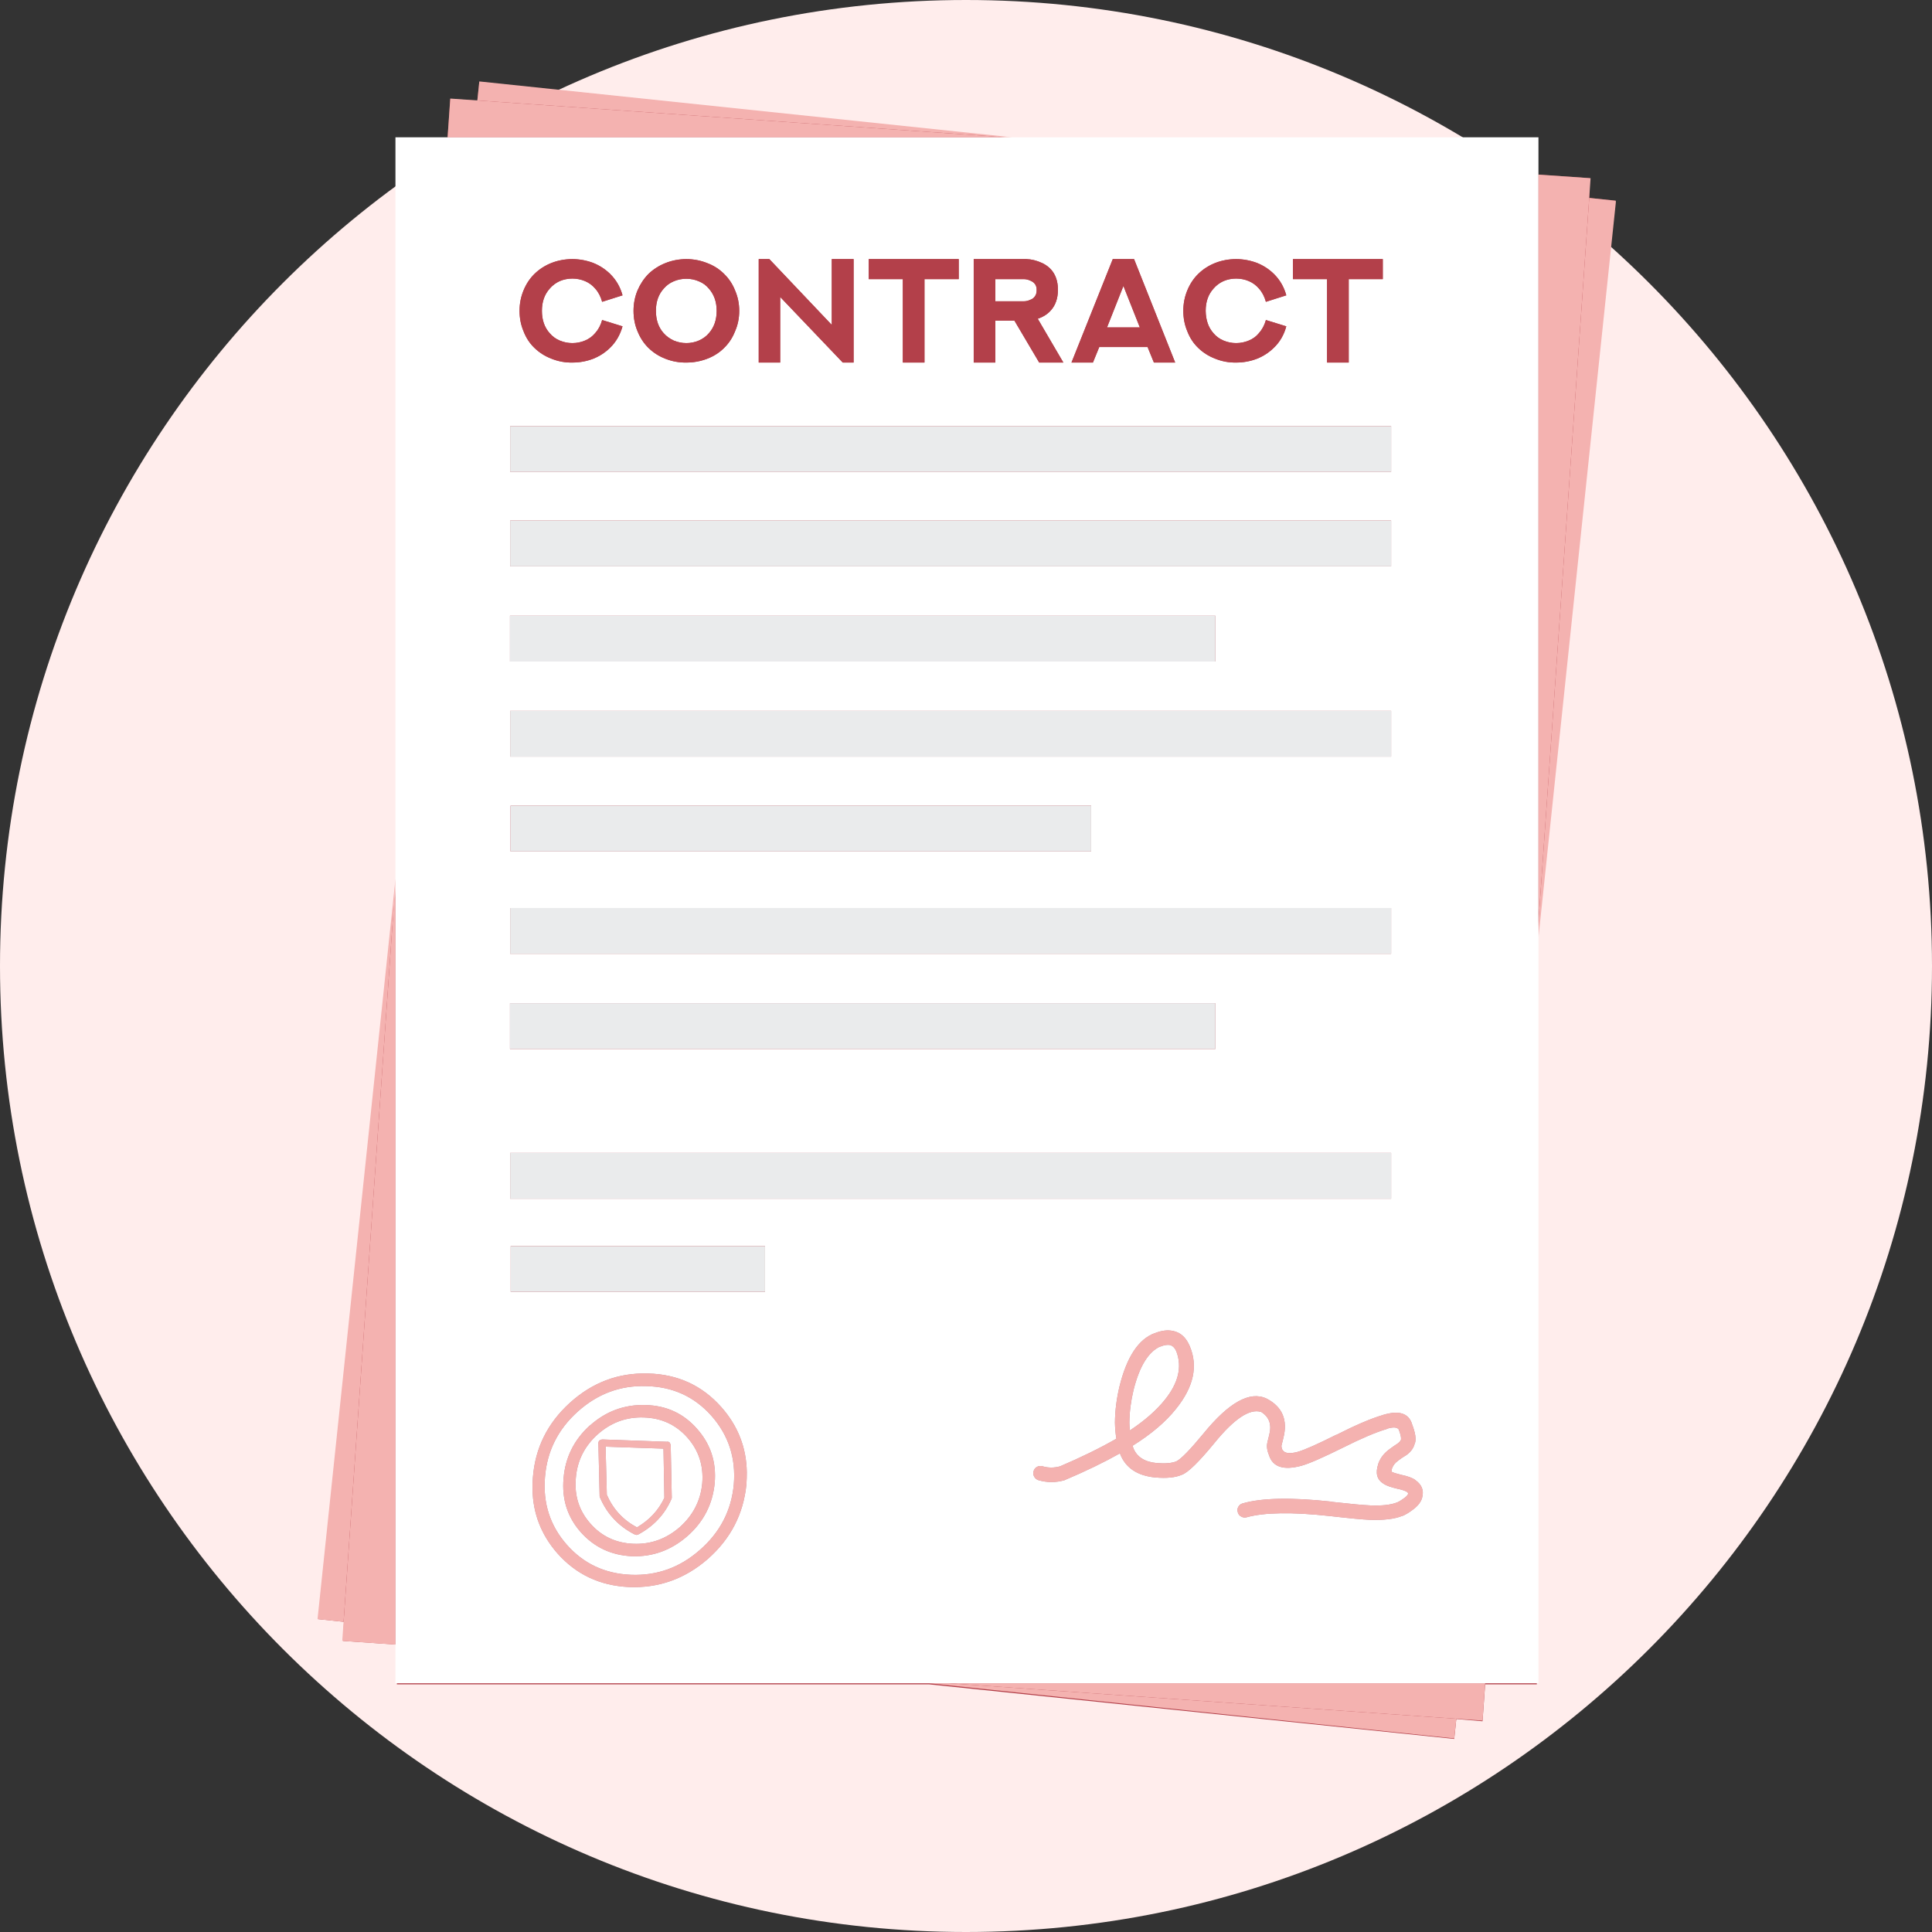 <svg xmlns="http://www.w3.org/2000/svg" xmlns:xlink="http://www.w3.org/1999/xlink" width="500" zoomAndPan="magnify" viewBox="0 0 375 375" height="500" preserveAspectRatio="xMidYMid meet" version="1.0"><rect x="0" y="0" width="375" height="375" fill="#333333" stroke="none"/><defs><clipPath id="id1"><path d="M 61.633 15.805 L 313.633 15.805 L 313.633 337.527 L 61.633 337.527 Z M 61.633 15.805 " clip-rule="nonzero"/></clipPath></defs><path fill="#ffedec" d="M 187.5 0 C 83.945 0 0 83.945 0 187.5 C 0 291.055 83.945 375 187.5 375 C 291.055 375 375 291.055 375 187.5 C 375 83.945 291.055 0 187.5 0 " fill-opacity="1" fill-rule="nonzero"/><g clip-path="url(#id1)"><path fill="#b3404a" d="M 308.469 38.418 L 308.574 34.586 L 298.297 33.887 L 298.297 26.824 L 196.418 26.824 L 93.035 15.895 L 92.652 19.539 L 87.398 19.238 L 86.875 26.824 L 77.035 26.824 L 77.035 170.598 L 61.77 314.266 L 66.762 314.793 L 66.605 318.5 L 77.035 319.215 L 77.035 326.93 L 180.332 326.93 L 282.266 337.527 L 282.668 333.664 L 287.758 334.094 L 288.27 326.93 L 298.297 326.93 L 298.297 181.984 L 313.512 38.961 L 308.469 38.418 " fill-opacity="1" fill-rule="nonzero"/><path fill="#f4b2b0" d="M 195.16 26.648 L 92.652 19.496 L 93.035 15.805 L 196.418 26.648 Z M 184.164 326.719 L 282.668 333.609 L 282.266 337.422 L 180.332 326.719 Z M 76.758 171.176 L 66.691 314.793 L 61.633 314.266 L 76.758 170.598 Z M 308.469 38.418 L 313.668 38.961 L 298.613 181.984 L 298.613 178.977 L 308.469 38.418 " fill-opacity="1" fill-rule="evenodd"/></g><path fill="#f4b2b0" d="M 224.18 258.758 C 225.488 258.246 226.656 258.105 227.684 258.34 L 227.719 258.34 C 229.164 258.641 230.238 259.633 230.938 261.312 C 232.574 265.184 231.676 269.238 228.242 273.484 C 226.258 275.977 223.457 278.359 219.84 280.617 C 219.887 280.828 219.957 281.027 220.051 281.215 L 220.016 281.18 C 220.738 282.836 222.234 283.766 224.5 283.977 C 226.105 284.117 227.383 284.012 228.312 283.66 C 229.246 283.199 231.008 281.387 233.602 278.242 C 238.523 272.203 242.598 269.938 245.82 271.457 C 245.863 271.48 245.91 271.5 245.957 271.523 C 248.922 273.113 249.973 275.629 249.109 279.078 C 249.086 279.176 248.957 279.699 248.723 280.652 C 248.723 280.863 248.781 281.109 248.898 281.387 L 248.934 281.426 C 249.332 282.098 250.312 282.227 251.875 281.809 C 253.254 281.414 255.75 280.305 259.367 278.488 L 259.367 278.52 C 263.125 276.609 266.125 275.328 268.363 274.672 L 268.328 274.672 C 271.48 273.695 273.395 274.266 274.07 276.387 L 274.07 276.422 C 274.723 278.102 274.914 279.352 274.629 280.164 C 274.609 280.164 274.594 280.176 274.594 280.199 C 274.363 281.109 273.801 281.867 272.914 282.473 C 272.895 282.473 272.867 282.484 272.844 282.508 C 272.309 282.836 271.844 283.148 271.445 283.453 L 271.41 283.488 C 270.805 283.906 270.395 284.422 270.188 285.027 C 270.094 285.309 270.078 285.527 270.148 285.691 C 270.477 285.855 271.07 286.039 271.938 286.25 C 273.266 286.531 274.188 286.871 274.703 287.262 L 274.738 287.301 C 275.949 288.164 276.395 289.246 276.066 290.555 L 276.066 290.586 C 275.879 291.43 275.297 292.219 274.316 292.965 C 273.523 293.574 272.812 294.004 272.18 294.258 L 272.18 294.227 C 270.758 294.832 268.645 295.09 265.844 294.992 C 264.559 294.949 261.969 294.703 258.07 294.258 C 250.789 293.465 245.422 293.547 241.969 294.504 C 241.594 294.598 241.242 294.551 240.918 294.367 C 240.566 294.18 240.344 293.898 240.254 293.527 C 240.137 293.152 240.172 292.801 240.355 292.477 C 240.543 292.129 240.824 291.906 241.195 291.812 C 244.887 290.738 250.613 290.621 258.387 291.461 L 258.387 291.496 C 262.168 291.918 264.688 292.148 265.949 292.195 C 268.211 292.293 269.941 292.102 271.129 291.637 L 271.164 291.637 C 271.586 291.449 272.074 291.148 272.637 290.727 C 273.008 290.445 273.242 290.18 273.336 289.922 C 273.312 289.781 273.23 289.668 273.09 289.574 C 272.742 289.363 272.156 289.164 271.34 288.98 L 271.305 288.98 C 269.996 288.676 269.102 288.363 268.609 288.035 L 268.574 288 C 267.266 287.23 266.918 285.945 267.523 284.152 L 267.523 284.117 C 267.922 282.973 268.68 282.008 269.801 281.215 C 270.27 280.863 270.793 280.504 271.375 280.129 L 271.305 280.164 C 271.609 279.953 271.82 279.711 271.938 279.43 C 271.938 279.406 271.938 279.383 271.938 279.359 C 271.984 278.965 271.828 278.324 271.48 277.438 C 271.152 276.996 270.383 276.957 269.168 277.332 L 269.168 277.367 C 267.047 277.996 264.199 279.207 260.625 281.004 C 256.777 282.914 254.102 284.082 252.609 284.5 C 249.129 285.434 247.031 284.746 246.309 282.438 C 245.938 281.527 245.828 280.723 245.992 280.023 L 245.992 279.988 C 246.227 279.012 246.355 278.488 246.379 278.414 C 246.867 276.457 246.328 275 244.77 274.043 L 244.734 274.043 C 242.539 273.391 239.551 275.387 235.77 280.023 C 232.711 283.754 230.59 285.832 229.398 286.25 C 228.16 286.789 226.445 286.965 224.254 286.773 L 224.215 286.773 C 220.738 286.426 218.477 284.91 217.426 282.227 C 217.402 282.18 217.391 282.133 217.391 282.09 C 214.238 283.863 210.703 285.574 206.781 287.23 C 206.711 287.254 206.664 287.277 206.645 287.301 C 204.938 287.789 203.246 287.789 201.566 287.301 C 201.191 287.184 200.914 286.949 200.723 286.598 C 200.539 286.25 200.504 285.898 200.621 285.551 C 200.715 285.18 200.934 284.898 201.285 284.711 C 201.637 284.527 202 284.488 202.371 284.609 C 203.492 284.934 204.625 284.934 205.77 284.609 C 209.828 282.879 213.469 281.098 216.688 279.254 C 216.527 278.301 216.434 277.262 216.41 276.141 L 216.41 276.105 C 216.434 273.797 216.727 271.48 217.285 269.145 C 218.707 263.363 220.996 259.902 224.148 258.758 Z M 227.125 261.066 C 226.562 260.973 225.922 261.078 225.199 261.383 L 225.199 261.348 C 222.887 262.398 221.16 265.219 220.016 269.809 C 219.504 271.934 219.234 274.031 219.211 276.105 L 219.211 276.141 C 219.211 276.656 219.246 277.156 219.316 277.645 C 222.164 275.758 224.418 273.785 226.074 271.734 C 228.711 268.473 229.469 265.344 228.348 262.359 C 228.066 261.66 227.648 261.23 227.09 261.066 Z M 105.781 286.707 C 105.359 291.766 106.773 296.141 110.016 299.824 C 113.262 303.508 117.402 305.453 122.445 305.664 C 127.484 305.871 131.945 304.277 135.816 300.871 C 139.762 297.441 141.969 293.188 142.434 288.105 C 142.855 282.996 141.406 278.57 138.094 274.812 C 134.781 271.082 130.566 269.156 125.453 269.043 C 120.414 268.879 115.969 270.535 112.117 274.008 C 108.289 277.457 106.176 281.691 105.781 286.707 Z M 116 278.414 C 113.434 280.723 112.023 283.559 111.766 286.914 C 111.465 290.32 112.406 293.258 114.602 295.73 C 116.773 298.203 119.551 299.504 122.934 299.648 C 126.297 299.785 129.293 298.715 131.93 296.43 C 134.523 294.121 135.98 291.285 136.305 287.93 C 136.59 284.48 135.621 281.508 133.402 279.012 C 131.184 276.516 128.359 275.223 124.93 275.129 C 121.57 275.012 118.594 276.105 116 278.414 Z M 117.785 290.133 C 119 292.93 120.953 295.039 123.633 296.465 C 126.062 295.039 127.836 293.129 128.953 290.727 L 128.781 281.18 L 117.543 280.793 Z M 129.551 279.816 C 129.691 279.816 129.828 279.875 129.973 279.988 C 130.066 280.129 130.121 280.27 130.148 280.41 L 130.18 280.441 L 130.391 290.727 C 130.367 290.773 130.355 290.82 130.355 290.867 C 130.332 290.914 130.32 290.961 130.32 291.008 L 130.285 291.043 C 129.004 293.957 126.879 296.219 123.914 297.828 C 123.844 297.852 123.785 297.863 123.738 297.863 C 123.672 297.91 123.609 297.934 123.562 297.934 C 123.445 297.91 123.344 297.875 123.25 297.828 L 123.25 297.863 C 120.098 296.277 117.832 293.875 116.457 290.656 L 116.422 290.621 C 116.398 290.527 116.387 290.461 116.387 290.41 L 116.145 280.129 C 116.145 279.941 116.199 279.777 116.316 279.641 C 116.34 279.594 116.375 279.57 116.422 279.57 C 116.555 279.461 116.719 279.402 116.91 279.395 L 129.516 279.852 Z M 103.434 286.773 C 103.875 281.062 106.27 276.234 110.609 272.293 C 114.977 268.332 120.027 266.43 125.77 266.594 C 131.535 266.734 136.285 268.914 140.02 273.133 C 143.238 276.77 144.883 280.98 144.953 285.762 C 144.953 286.508 144.934 287.277 144.883 288.07 C 144.324 293.852 141.816 298.703 137.355 302.621 C 132.922 306.469 127.836 308.273 122.094 308.043 C 116.445 307.785 111.801 305.594 108.16 301.465 C 105.055 297.898 103.457 293.793 103.363 289.156 C 103.34 288.363 103.363 287.57 103.434 286.773 Z M 114.461 276.703 L 114.496 276.703 C 117.602 273.93 121.195 272.598 125.277 272.715 C 129.34 272.809 132.68 274.348 135.293 277.332 C 137.93 280.293 139.074 283.801 138.723 287.859 C 138.324 291.965 136.562 295.391 133.438 298.141 C 130.285 300.895 126.691 302.199 122.652 302.062 C 118.641 301.875 115.324 300.312 112.711 297.375 C 110.141 294.457 109.035 290.996 109.383 286.984 C 109.711 282.926 111.402 279.5 114.461 276.703 Z M 92.652 19.496 L 195.16 26.648 L 86.875 26.648 L 87.398 19.129 Z M 308.469 38.418 L 298.613 178.977 L 298.613 33.887 L 308.73 34.586 Z M 66.691 314.793 L 76.758 171.176 L 76.758 319.215 L 66.43 318.5 Z M 184.164 326.719 L 288.27 326.719 L 287.758 333.961 L 282.668 333.609 L 184.164 326.719 " fill-opacity="1" fill-rule="evenodd"/><path fill="#ffffff" d="M 227.125 261.066 L 227.09 261.066 C 227.648 261.23 228.066 261.66 228.348 262.359 C 229.469 265.344 228.711 268.473 226.074 271.734 C 224.418 273.785 222.164 275.758 219.316 277.645 C 219.246 277.156 219.211 276.656 219.211 276.141 L 219.211 276.105 C 219.234 274.031 219.504 271.934 220.016 269.809 C 221.16 265.219 222.887 262.398 225.199 261.348 L 225.199 261.383 C 225.922 261.078 226.562 260.973 227.125 261.066 Z M 224.18 258.758 L 224.148 258.758 C 220.996 259.902 218.707 263.363 217.285 269.145 C 216.727 271.48 216.434 273.797 216.41 276.105 L 216.41 276.141 C 216.434 277.262 216.527 278.301 216.688 279.254 C 213.469 281.098 209.828 282.879 205.77 284.609 C 204.625 284.934 203.492 284.934 202.371 284.609 C 202 284.488 201.637 284.527 201.285 284.711 C 200.934 284.898 200.715 285.18 200.621 285.551 C 200.504 285.898 200.539 286.25 200.723 286.598 C 200.914 286.949 201.191 287.184 201.566 287.301 C 203.246 287.789 204.938 287.789 206.645 287.301 C 206.664 287.277 206.711 287.254 206.781 287.23 C 210.703 285.574 214.238 283.863 217.391 282.09 C 217.391 282.133 217.402 282.18 217.426 282.227 C 218.477 284.91 220.738 286.426 224.215 286.773 L 224.254 286.773 C 226.445 286.965 228.16 286.789 229.398 286.25 C 230.59 285.832 232.711 283.754 235.77 280.023 C 239.551 275.387 242.539 273.391 244.734 274.043 L 244.77 274.043 C 246.328 275 246.867 276.457 246.379 278.414 C 246.355 278.488 246.227 279.012 245.992 279.988 L 245.992 280.023 C 245.828 280.723 245.938 281.527 246.309 282.438 C 247.031 284.746 249.129 285.434 252.609 284.5 C 254.102 284.082 256.777 282.914 260.625 281.004 C 264.199 279.207 267.047 277.996 269.168 277.367 L 269.168 277.332 C 270.383 276.957 271.152 276.996 271.48 277.438 C 271.828 278.324 271.984 278.965 271.938 279.359 C 271.938 279.383 271.938 279.406 271.938 279.43 C 271.82 279.711 271.609 279.953 271.305 280.164 L 271.375 280.129 C 270.793 280.504 270.27 280.863 269.801 281.215 C 268.68 282.008 267.922 282.973 267.523 284.117 L 267.523 284.152 C 266.918 285.945 267.266 287.23 268.574 288 L 268.609 288.035 C 269.102 288.363 269.996 288.676 271.305 288.98 L 271.34 288.98 C 272.156 289.164 272.742 289.363 273.09 289.574 C 273.23 289.668 273.312 289.781 273.336 289.922 C 273.242 290.18 273.008 290.445 272.637 290.727 C 272.074 291.148 271.586 291.449 271.164 291.637 L 271.129 291.637 C 269.941 292.102 268.211 292.293 265.949 292.195 C 264.688 292.148 262.168 291.918 258.387 291.496 L 258.387 291.461 C 250.613 290.621 244.887 290.738 241.195 291.812 C 240.824 291.906 240.543 292.129 240.355 292.477 C 240.172 292.801 240.137 293.152 240.254 293.527 C 240.344 293.898 240.566 294.18 240.918 294.367 C 241.242 294.551 241.594 294.598 241.969 294.504 C 245.422 293.547 250.789 293.465 258.07 294.258 C 261.969 294.703 264.559 294.949 265.844 294.992 C 268.645 295.09 270.758 294.832 272.18 294.227 L 272.18 294.258 C 272.812 294.004 273.523 293.574 274.316 292.965 C 275.297 292.219 275.879 291.43 276.066 290.586 L 276.066 290.555 C 276.395 289.246 275.949 288.164 274.738 287.301 L 274.703 287.262 C 274.188 286.871 273.266 286.531 271.938 286.25 C 271.07 286.039 270.477 285.855 270.148 285.691 C 270.078 285.527 270.094 285.309 270.188 285.027 C 270.395 284.422 270.805 283.906 271.41 283.488 L 271.445 283.453 C 271.844 283.148 272.309 282.836 272.844 282.508 C 272.867 282.484 272.895 282.473 272.914 282.473 C 273.801 281.867 274.363 281.109 274.594 280.199 C 274.594 280.176 274.609 280.164 274.629 280.164 C 274.914 279.352 274.723 278.102 274.07 276.422 L 274.07 276.387 C 273.395 274.266 271.48 273.695 268.328 274.672 L 268.363 274.672 C 266.125 275.328 263.125 276.609 259.367 278.52 L 259.367 278.488 C 255.75 280.305 253.254 281.414 251.875 281.809 C 250.312 282.227 249.332 282.098 248.934 281.426 L 248.898 281.387 C 248.781 281.109 248.723 280.863 248.723 280.652 C 248.957 279.699 249.086 279.176 249.109 279.078 C 249.973 275.629 248.922 273.113 245.957 271.523 C 245.91 271.5 245.863 271.48 245.82 271.457 C 242.598 269.938 238.523 272.203 233.602 278.242 C 231.008 281.387 229.246 283.199 228.312 283.66 C 227.383 284.012 226.105 284.117 224.5 283.977 C 222.234 283.766 220.738 282.836 220.016 281.18 L 220.051 281.215 C 219.957 281.027 219.887 280.828 219.84 280.617 C 223.457 278.359 226.258 275.977 228.242 273.484 C 231.676 269.238 232.574 265.184 230.938 261.312 C 230.238 259.633 229.164 258.641 227.719 258.34 L 227.684 258.34 C 226.656 258.105 225.488 258.246 224.18 258.758 Z M 99.02 223.781 L 99.02 232.668 L 270.012 232.668 L 270.012 223.781 Z M 114.461 276.703 C 111.402 279.5 109.711 282.926 109.383 286.984 C 109.035 290.996 110.141 294.457 112.711 297.375 C 115.324 300.312 118.641 301.875 122.652 302.062 C 126.691 302.199 130.285 300.895 133.438 298.141 C 136.562 295.391 138.324 291.965 138.723 287.859 C 139.074 283.801 137.93 280.293 135.293 277.332 C 132.68 274.348 129.34 272.809 125.277 272.715 C 121.195 272.598 117.602 273.93 114.496 276.703 Z M 103.434 286.773 C 103.363 287.57 103.34 288.363 103.363 289.156 C 103.457 293.793 105.055 297.898 108.16 301.465 C 111.801 305.594 116.445 307.785 122.094 308.043 C 127.836 308.273 132.922 306.469 137.355 302.621 C 141.816 298.703 144.324 293.852 144.883 288.07 C 144.934 287.277 144.953 286.508 144.953 285.762 C 144.883 280.98 143.238 276.77 140.02 273.133 C 136.285 268.914 131.535 266.734 125.77 266.594 C 120.027 266.43 114.977 268.332 110.609 272.293 C 106.27 276.234 103.875 281.062 103.434 286.773 Z M 129.551 279.816 L 129.516 279.852 L 116.91 279.395 C 116.719 279.402 116.555 279.461 116.422 279.57 C 116.375 279.57 116.34 279.594 116.316 279.641 C 116.199 279.777 116.145 279.941 116.145 280.129 L 116.387 290.41 C 116.387 290.461 116.398 290.527 116.422 290.621 L 116.457 290.656 C 117.832 293.875 120.098 296.277 123.25 297.863 L 123.25 297.828 C 123.344 297.875 123.445 297.91 123.562 297.934 C 123.609 297.934 123.672 297.91 123.738 297.863 C 123.785 297.863 123.844 297.852 123.914 297.828 C 126.879 296.219 129.004 293.957 130.285 291.043 L 130.32 291.008 C 130.32 290.961 130.332 290.914 130.355 290.867 C 130.355 290.82 130.367 290.773 130.391 290.727 L 130.18 280.441 L 130.148 280.41 C 130.121 280.27 130.066 280.129 129.973 279.988 C 129.828 279.875 129.691 279.816 129.551 279.816 Z M 117.785 290.133 L 117.543 280.793 L 128.781 281.18 L 128.953 290.727 C 127.836 293.129 126.062 295.039 123.633 296.465 C 120.953 295.039 119 292.93 117.785 290.133 Z M 116 278.414 C 118.594 276.105 121.57 275.012 124.93 275.129 C 128.359 275.223 131.184 276.516 133.402 279.012 C 135.621 281.508 136.59 284.48 136.305 287.93 C 135.98 291.285 134.523 294.121 131.93 296.43 C 129.293 298.715 126.297 299.785 122.934 299.648 C 119.551 299.504 116.773 298.203 114.602 295.73 C 112.406 293.258 111.465 290.32 111.766 286.914 C 112.023 283.559 113.434 280.723 116 278.414 Z M 105.781 286.707 C 106.176 281.691 108.289 277.457 112.117 274.008 C 115.969 270.535 120.414 268.879 125.453 269.043 C 130.566 269.156 134.781 271.082 138.094 274.812 C 141.406 278.57 142.855 282.996 142.434 288.105 C 141.969 293.188 139.762 297.441 135.816 300.871 C 131.945 304.277 127.484 305.871 122.445 305.664 C 117.402 305.453 113.262 303.508 110.016 299.824 C 106.773 296.141 105.359 291.766 105.781 286.707 Z M 99.094 156.379 L 99.094 165.262 L 211.789 165.262 L 211.789 156.379 Z M 99.02 176.246 L 99.02 185.133 L 270.012 185.133 L 270.012 176.246 Z M 98.988 194.715 L 98.988 203.598 L 235.91 203.598 L 235.91 194.715 Z M 99.129 241.863 L 99.129 250.746 L 148.492 250.746 L 148.492 241.863 Z M 111.098 50.293 C 109.676 50.293 108.336 50.539 107.074 51.027 C 105.816 51.52 104.703 52.23 103.746 53.16 C 102.84 54.047 102.125 55.121 101.613 56.379 C 101.102 57.617 100.844 58.934 100.844 60.332 C 100.844 61.754 101.102 63.07 101.613 64.285 C 102.105 65.566 102.816 66.652 103.746 67.539 C 104.684 68.449 105.789 69.148 107.074 69.637 C 108.359 70.148 109.699 70.395 111.098 70.371 C 112.5 70.371 113.844 70.125 115.125 69.637 C 116.363 69.148 117.461 68.434 118.418 67.5 C 119.562 66.383 120.367 64.996 120.832 63.34 L 116.875 62.117 C 116.598 63.117 116.145 63.969 115.512 64.668 C 114.977 65.301 114.32 65.777 113.551 66.102 C 112.758 66.43 111.941 66.594 111.098 66.594 C 110.262 66.594 109.441 66.43 108.648 66.102 C 107.879 65.777 107.227 65.301 106.691 64.668 C 105.688 63.551 105.184 62.105 105.184 60.332 C 105.184 58.582 105.688 57.148 106.691 56.031 C 107.227 55.398 107.879 54.91 108.648 54.559 C 109.422 54.234 110.238 54.07 111.098 54.07 C 111.941 54.07 112.758 54.234 113.551 54.559 C 114.32 54.887 114.977 55.367 115.512 55.996 C 116.145 56.695 116.598 57.559 116.875 58.582 L 120.832 57.324 C 120.391 55.691 119.582 54.305 118.418 53.16 C 117.461 52.23 116.363 51.52 115.125 51.027 C 113.816 50.539 112.477 50.293 111.098 50.293 Z M 133.227 54.105 C 134.066 54.105 134.875 54.27 135.641 54.598 C 136.434 54.922 137.09 55.398 137.602 56.031 C 138.605 57.172 139.105 58.605 139.105 60.332 C 139.105 62.082 138.605 63.527 137.602 64.668 C 137.09 65.273 136.434 65.754 135.641 66.102 C 134.875 66.43 134.066 66.594 133.227 66.594 C 132.387 66.594 131.57 66.43 130.777 66.102 C 129.984 65.73 129.328 65.254 128.816 64.668 C 127.812 63.551 127.312 62.105 127.312 60.332 C 127.312 58.582 127.812 57.148 128.816 56.031 C 129.355 55.398 130.004 54.922 130.777 54.598 C 131.547 54.27 132.363 54.105 133.227 54.105 Z M 133.227 50.293 C 131.805 50.293 130.449 50.547 129.164 51.062 C 127.93 51.551 126.832 52.25 125.875 53.16 C 124.965 54.094 124.254 55.168 123.738 56.379 C 123.227 57.617 122.969 58.934 122.969 60.332 C 122.969 61.754 123.227 63.07 123.738 64.285 C 124.254 65.566 124.965 66.652 125.875 67.539 C 126.809 68.449 127.902 69.148 129.164 69.637 C 130.473 70.148 131.828 70.395 133.227 70.371 C 134.629 70.371 135.969 70.125 137.254 69.637 C 138.535 69.148 139.633 68.449 140.543 67.539 C 141.477 66.629 142.191 65.543 142.68 64.285 C 143.215 63.07 143.484 61.754 143.484 60.332 C 143.484 58.934 143.215 57.617 142.68 56.379 C 142.191 55.141 141.477 54.07 140.543 53.16 C 139.609 52.23 138.516 51.531 137.254 51.062 C 135.969 50.547 134.629 50.293 133.227 50.293 Z M 168.621 50.293 L 168.621 54.176 L 175.238 54.176 L 175.238 70.371 L 179.441 70.371 L 179.441 54.176 L 186.09 54.176 L 186.09 50.293 Z M 161.445 50.293 L 161.445 63.062 L 149.332 50.293 L 147.266 50.293 L 147.266 70.371 L 151.434 70.371 L 151.434 57.641 L 163.582 70.371 L 165.684 70.371 L 165.684 50.293 Z M 235.91 128.398 L 235.91 119.516 L 98.988 119.516 L 98.988 128.398 Z M 270.012 109.93 L 270.012 101.043 L 99.02 101.043 L 99.02 109.93 Z M 270.012 146.863 L 270.012 137.98 L 99.02 137.98 L 99.02 146.863 Z M 270.012 91.602 L 270.012 82.719 L 99.02 82.719 L 99.02 91.602 Z M 214.871 63.551 L 218.055 55.504 L 221.242 63.551 Z M 200.832 57.57 C 200.641 57.848 200.352 58.059 199.957 58.199 C 199.535 58.387 199.129 58.48 198.73 58.48 L 193.199 58.48 L 193.199 54.176 L 198.695 54.176 C 199.117 54.176 199.535 54.27 199.957 54.457 C 200.816 54.805 201.238 55.422 201.215 56.309 C 201.215 56.844 201.09 57.266 200.832 57.57 Z M 188.996 50.293 L 188.996 70.371 L 193.199 70.371 L 193.199 62.254 L 196.91 62.254 L 201.707 70.371 L 206.398 70.371 L 201.426 61.871 C 202.523 61.5 203.387 60.938 204.016 60.191 C 204.879 59.215 205.324 57.918 205.348 56.309 C 205.348 53.793 204.332 52.043 202.301 51.062 C 201.25 50.574 200.223 50.316 199.219 50.293 Z M 215.988 50.293 L 207.973 70.371 L 212.137 70.371 L 213.363 67.363 L 222.746 67.363 L 223.973 70.371 L 228.102 70.371 L 220.121 50.293 Z M 247.254 53.16 C 246.297 52.23 245.199 51.52 243.961 51.027 C 242.652 50.539 241.312 50.293 239.934 50.293 C 238.512 50.293 237.172 50.539 235.91 51.027 C 234.652 51.52 233.539 52.23 232.582 53.16 C 231.676 54.047 230.961 55.121 230.449 56.379 C 229.938 57.617 229.68 58.934 229.68 60.332 C 229.68 61.754 229.938 63.07 230.449 64.285 C 230.938 65.566 231.652 66.652 232.582 67.539 C 233.52 68.449 234.625 69.148 235.91 69.637 C 237.195 70.148 238.535 70.395 239.934 70.371 C 241.336 70.371 242.68 70.125 243.961 69.637 C 245.199 69.148 246.297 68.434 247.254 67.5 C 248.418 66.383 249.227 64.996 249.668 63.34 L 245.711 62.117 C 245.434 63.117 244.98 63.969 244.348 64.668 C 243.836 65.301 243.18 65.777 242.387 66.102 C 241.594 66.43 240.777 66.594 239.934 66.594 C 239.094 66.594 238.277 66.43 237.484 66.102 C 236.715 65.777 236.062 65.301 235.527 64.668 C 234.543 63.551 234.043 62.105 234.02 60.332 C 234.02 58.582 234.523 57.148 235.527 56.031 C 236.062 55.398 236.715 54.91 237.484 54.559 C 238.258 54.234 239.074 54.07 239.934 54.07 C 240.801 54.07 241.617 54.234 242.387 54.559 C 243.156 54.887 243.812 55.367 244.348 55.996 C 244.98 56.695 245.434 57.559 245.711 58.582 L 249.668 57.324 C 249.227 55.691 248.418 54.305 247.254 53.16 Z M 250.965 50.293 L 250.965 54.176 L 257.582 54.176 L 257.582 70.371 L 261.785 70.371 L 261.785 54.176 L 268.398 54.176 L 268.398 50.293 Z M 288.27 326.719 L 76.758 326.719 L 76.758 26.648 L 298.613 26.648 L 298.613 326.719 L 288.27 326.719 " fill-opacity="1" fill-rule="evenodd"/><path fill="#eaebec" d="M 99.02 223.781 L 270.012 223.781 L 270.012 232.668 L 99.02 232.668 Z M 99.129 241.863 L 148.492 241.863 L 148.492 250.746 L 99.129 250.746 Z M 98.988 194.715 L 235.91 194.715 L 235.91 203.598 L 98.988 203.598 Z M 99.02 176.246 L 270.012 176.246 L 270.012 185.133 L 99.02 185.133 Z M 99.094 156.379 L 211.789 156.379 L 211.789 165.262 L 99.094 165.262 Z M 270.012 91.602 L 99.02 91.602 L 99.02 82.719 L 270.012 82.719 Z M 270.012 146.863 L 99.02 146.863 L 99.02 137.98 L 270.012 137.98 Z M 270.012 109.93 L 99.02 109.93 L 99.02 101.043 L 270.012 101.043 Z M 235.91 128.398 L 98.988 128.398 L 98.988 119.516 L 235.91 119.516 L 235.91 128.398 " fill-opacity="1" fill-rule="evenodd"/><path fill="#b3404a" d="M 161.445 50.293 L 165.684 50.293 L 165.684 70.371 L 163.582 70.371 L 151.434 57.641 L 151.434 70.371 L 147.266 70.371 L 147.266 50.293 L 149.332 50.293 L 161.445 63.062 Z M 168.621 50.293 L 186.09 50.293 L 186.09 54.176 L 179.441 54.176 L 179.441 70.371 L 175.238 70.371 L 175.238 54.176 L 168.621 54.176 Z M 133.227 50.293 C 134.629 50.293 135.969 50.547 137.254 51.062 C 138.516 51.531 139.609 52.23 140.543 53.16 C 141.477 54.07 142.191 55.141 142.68 56.379 C 143.215 57.617 143.484 58.934 143.484 60.332 C 143.484 61.754 143.215 63.07 142.68 64.285 C 142.191 65.543 141.477 66.629 140.543 67.539 C 139.633 68.449 138.535 69.148 137.254 69.637 C 135.969 70.125 134.629 70.371 133.227 70.371 C 131.828 70.395 130.473 70.148 129.164 69.637 C 127.902 69.148 126.809 68.449 125.875 67.539 C 124.965 66.652 124.254 65.566 123.738 64.285 C 123.227 63.07 122.969 61.754 122.969 60.332 C 122.969 58.934 123.227 57.617 123.738 56.379 C 124.254 55.168 124.965 54.094 125.875 53.16 C 126.832 52.25 127.93 51.551 129.164 51.062 C 130.449 50.547 131.805 50.293 133.227 50.293 Z M 133.227 54.105 C 132.363 54.105 131.547 54.27 130.777 54.598 C 130.004 54.922 129.355 55.398 128.816 56.031 C 127.812 57.148 127.312 58.582 127.312 60.332 C 127.312 62.105 127.812 63.551 128.816 64.668 C 129.328 65.254 129.984 65.73 130.777 66.102 C 131.57 66.43 132.387 66.594 133.227 66.594 C 134.066 66.594 134.875 66.43 135.641 66.102 C 136.434 65.754 137.09 65.273 137.602 64.668 C 138.605 63.527 139.105 62.082 139.105 60.332 C 139.105 58.605 138.605 57.172 137.602 56.031 C 137.09 55.398 136.434 54.922 135.641 54.598 C 134.875 54.27 134.066 54.105 133.227 54.105 Z M 111.098 50.293 C 112.477 50.293 113.816 50.539 115.125 51.027 C 116.363 51.52 117.461 52.23 118.418 53.16 C 119.582 54.305 120.391 55.691 120.832 57.324 L 116.875 58.582 C 116.598 57.559 116.145 56.695 115.512 55.996 C 114.977 55.367 114.32 54.887 113.551 54.559 C 112.758 54.234 111.941 54.07 111.098 54.07 C 110.238 54.07 109.422 54.234 108.648 54.559 C 107.879 54.91 107.227 55.398 106.691 56.031 C 105.688 57.148 105.184 58.582 105.184 60.332 C 105.184 62.105 105.688 63.551 106.691 64.668 C 107.227 65.301 107.879 65.777 108.648 66.102 C 109.441 66.43 110.262 66.594 111.098 66.594 C 111.941 66.594 112.758 66.43 113.551 66.102 C 114.32 65.777 114.977 65.301 115.512 64.668 C 116.145 63.969 116.598 63.117 116.875 62.117 L 120.832 63.34 C 120.367 64.996 119.562 66.383 118.418 67.5 C 117.461 68.434 116.363 69.148 115.125 69.637 C 113.844 70.125 112.5 70.371 111.098 70.371 C 109.699 70.395 108.359 70.148 107.074 69.637 C 105.789 69.148 104.684 68.449 103.746 67.539 C 102.816 66.652 102.105 65.566 101.613 64.285 C 101.102 63.07 100.844 61.754 100.844 60.332 C 100.844 58.934 101.102 57.617 101.613 56.379 C 102.125 55.121 102.84 54.047 103.746 53.16 C 104.703 52.23 105.816 51.52 107.074 51.027 C 108.336 50.539 109.676 50.293 111.098 50.293 Z M 188.996 50.293 L 199.219 50.293 C 200.223 50.316 201.25 50.574 202.301 51.062 C 204.332 52.043 205.348 53.793 205.348 56.309 C 205.324 57.918 204.879 59.215 204.016 60.191 C 203.387 60.938 202.523 61.5 201.426 61.871 L 206.398 70.371 L 201.707 70.371 L 196.91 62.254 L 193.199 62.254 L 193.199 70.371 L 188.996 70.371 Z M 200.832 57.57 C 201.09 57.266 201.215 56.844 201.215 56.309 C 201.238 55.422 200.816 54.805 199.957 54.457 C 199.535 54.27 199.117 54.176 198.695 54.176 L 193.199 54.176 L 193.199 58.48 L 198.73 58.48 C 199.129 58.48 199.535 58.387 199.957 58.199 C 200.352 58.059 200.641 57.848 200.832 57.57 Z M 214.871 63.551 L 221.242 63.551 L 218.055 55.504 Z M 250.965 50.293 L 268.398 50.293 L 268.398 54.176 L 261.785 54.176 L 261.785 70.371 L 257.582 70.371 L 257.582 54.176 L 250.965 54.176 Z M 247.254 53.16 C 248.418 54.305 249.227 55.691 249.668 57.324 L 245.711 58.582 C 245.434 57.559 244.98 56.695 244.348 55.996 C 243.812 55.367 243.156 54.887 242.387 54.559 C 241.617 54.234 240.801 54.07 239.934 54.07 C 239.074 54.07 238.258 54.234 237.484 54.559 C 236.715 54.91 236.062 55.398 235.527 56.031 C 234.523 57.148 234.02 58.582 234.02 60.332 C 234.043 62.105 234.543 63.551 235.527 64.668 C 236.062 65.301 236.715 65.777 237.484 66.102 C 238.277 66.43 239.094 66.594 239.934 66.594 C 240.777 66.594 241.594 66.43 242.387 66.102 C 243.18 65.777 243.836 65.301 244.348 64.668 C 244.98 63.969 245.434 63.117 245.711 62.117 L 249.668 63.34 C 249.227 64.996 248.418 66.383 247.254 67.5 C 246.297 68.434 245.199 69.148 243.961 69.637 C 242.68 70.125 241.336 70.371 239.934 70.371 C 238.535 70.395 237.195 70.148 235.91 69.637 C 234.625 69.148 233.52 68.449 232.582 67.539 C 231.652 66.652 230.938 65.566 230.449 64.285 C 229.938 63.07 229.68 61.754 229.68 60.332 C 229.68 58.934 229.938 57.617 230.449 56.379 C 230.961 55.121 231.676 54.047 232.582 53.16 C 233.539 52.23 234.652 51.52 235.91 51.027 C 237.172 50.539 238.512 50.293 239.934 50.293 C 241.312 50.293 242.652 50.539 243.961 51.027 C 245.199 51.52 246.297 52.23 247.254 53.16 Z M 215.988 50.293 L 220.121 50.293 L 228.102 70.371 L 223.973 70.371 L 222.746 67.363 L 213.363 67.363 L 212.137 70.371 L 207.973 70.371 L 215.988 50.293 " fill-opacity="1" fill-rule="evenodd"/></svg>